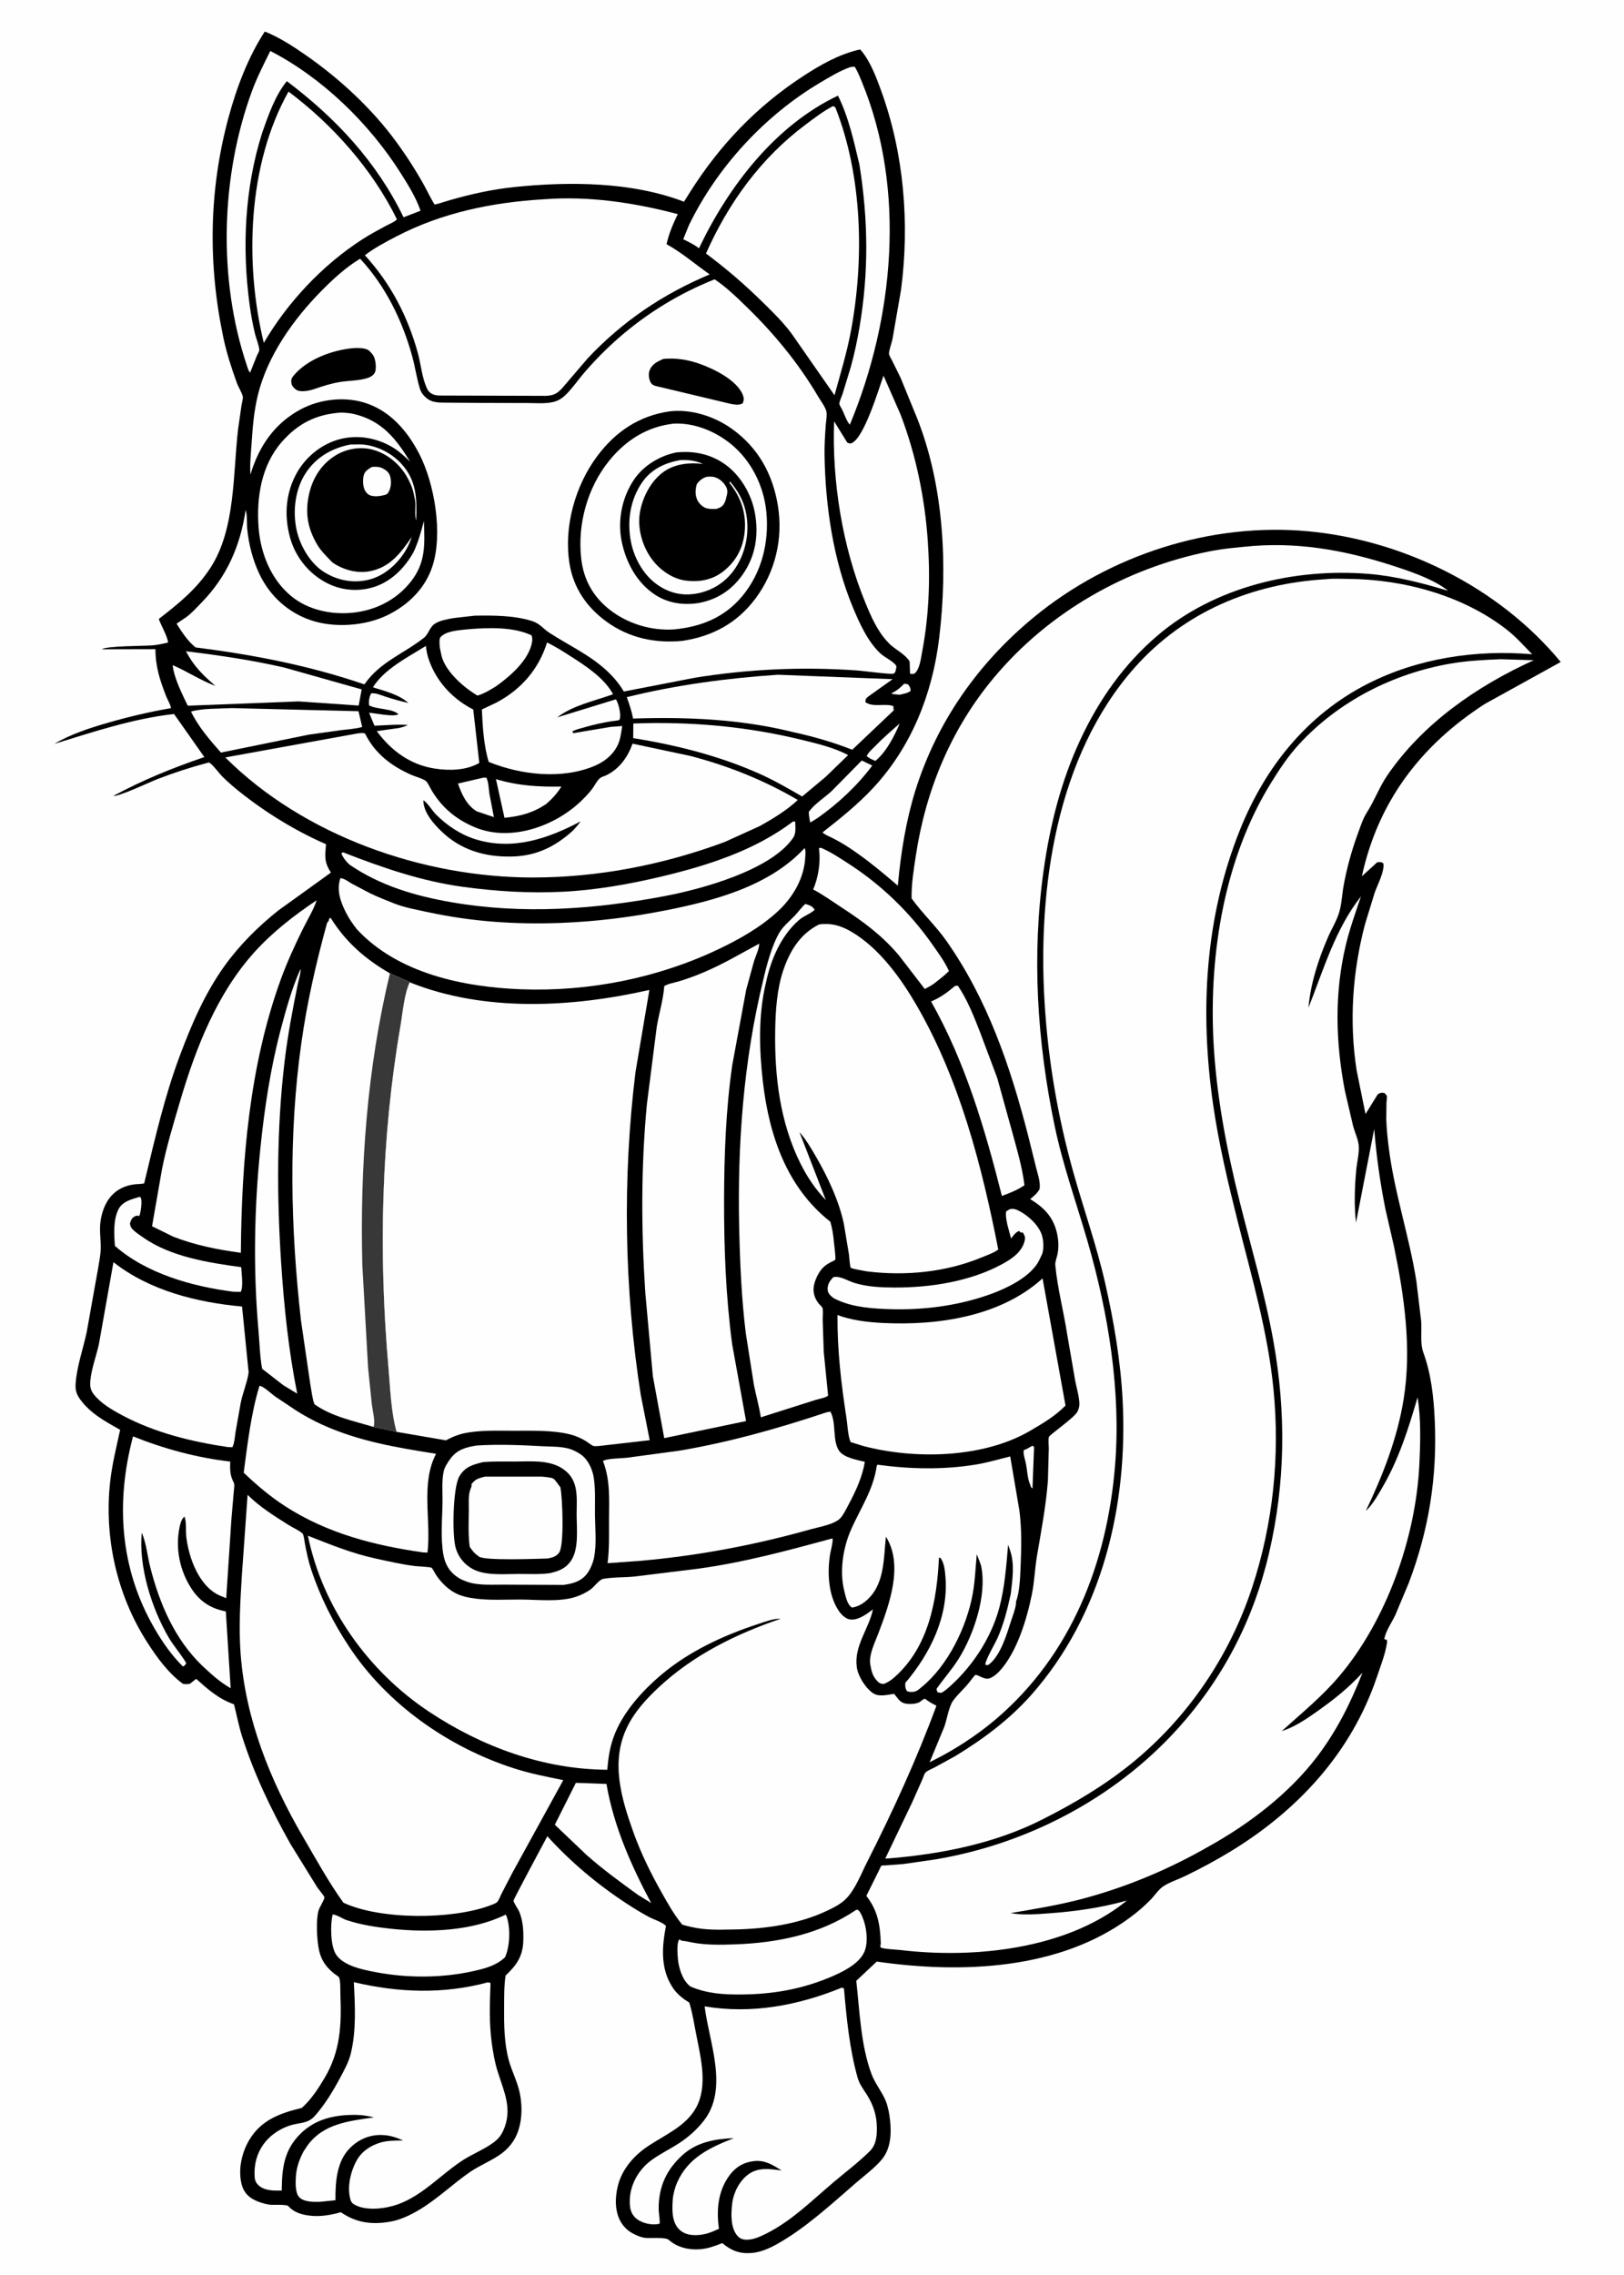 <svg version="1.1" xmlns="http://www.w3.org/2000/svg" style="display: block;" viewBox="0 0 1462 2048" width="1024" height="1434">
<path transform="translate(0,0)" fill="rgb(254,254,254)" d="M -0 -0 L 1462 0 L 1462 2048 L -0 2048 L -0 -0 z"/>
<path transform="translate(0,0)" fill="rgb(0,0,0)" d="M 238.228 28.393 C 251.235 33.528 264.209 41.998 275.63 49.968 C 305.668 70.926 334.505 97.588 356.222 127.178 C 365.867 140.32 374.309 153.446 382.198 167.692 C 383.157 169.423 390.215 183.582 391.295 184.085 C 391.808 184.325 403.808 180.474 405.229 180.07 C 424.444 174.603 443.324 170.401 463.209 168.359 C 512.547 163.292 568.709 163.575 615.724 181.603 L 621.79 171.945 C 648.384 130.125 681.413 95.665 723.027 68.534 C 738.945 58.156 755.607 48.663 774.303 44.506 L 775.753 46.074 C 783.775 55.902 788.858 69.582 793.181 81.424 C 813.887 138.134 819.016 201.317 811.168 261 L 803.401 305.649 C 802.82 308.537 800.02 316.208 800.356 318.701 C 800.567 320.262 802.556 323.428 803.279 324.889 L 810.782 340.1 L 825.558 376.24 C 849.867 437.331 853.34 509.727 845.529 574.394 C 839.491 624.38 820.745 671.98 786.259 709.137 C 772.423 724.046 756.408 736.856 740.446 749.389 C 742.761 751.552 746.508 752.905 749.368 754.377 C 754.497 757.015 759.468 759.832 764.287 763.006 C 780.013 773.365 794.042 785.095 808.313 797.305 L 808.5 795.167 C 811.057 767.485 815.802 738.074 824.124 711.541 C 843.556 649.586 880.643 597.009 930.49 555.877 C 998.758 499.547 1090.29 469.928 1178.51 478.337 C 1264.36 486.521 1350.05 529.067 1405.24 595.937 L 1336.95 633.682 C 1279.54 670.703 1240.75 721.445 1226.16 788.877 L 1240 776.243 C 1242.69 776 1243.13 775.696 1245.5 777.182 C 1246.89 784.226 1240.02 796.858 1237.65 803.826 L 1229.09 831.689 C 1217.69 874.658 1214.63 919.613 1221.45 963.579 L 1229.45 1002.9 L 1240.5 985.093 C 1243.22 983.563 1243.41 983.512 1246.5 983.938 C 1246.91 984.431 1248.5 986.003 1248.62 986.5 C 1248.95 987.915 1248.38 991.076 1248.33 992.619 L 1248.16 1007.27 C 1248.33 1015.24 1249.2 1023.32 1250.14 1031.23 C 1255.04 1072.74 1268.83 1112.43 1275.3 1153.62 L 1279.58 1189.45 C 1280.26 1198.72 1278.4 1209.18 1281.64 1217.98 C 1288.56 1236.79 1290.82 1257.85 1291.77 1277.77 C 1294.2 1329.16 1286.58 1377.3 1268.23 1425.46 L 1256.24 1454 C 1253.21 1460.44 1247.33 1468.72 1246.39 1475.68 L 1248.5 1476.09 C 1248.84 1476.99 1249 1477.72 1248.85 1478.68 C 1247.26 1489.14 1242.93 1500.08 1239.54 1510.09 C 1216.66 1577.75 1168.57 1629.65 1108.34 1666.45 C 1095.01 1674.59 1081.21 1681.98 1067.15 1688.81 C 1060.84 1691.88 1053.15 1694.3 1047.33 1698.12 C 1043.16 1700.86 1039.52 1706.49 1035.91 1710.18 C 1030.36 1715.87 1024.44 1720.95 1018.07 1725.71 C 954.063 1773.57 865.199 1776.84 789.307 1765.85 L 770.867 1783.19 C 773.911 1810.27 774.97 1841.73 784.693 1867.38 C 787.941 1875.94 793.975 1882.9 797.478 1891.49 C 799.633 1897.17 800.661 1902.84 801.31 1908.85 C 802.603 1920.86 801.956 1934.29 793.892 1944 C 787.475 1951.72 778.285 1958.41 770.687 1964.99 C 748.507 1984.19 725.195 2005.82 699.479 2020.19 C 692.279 2024.22 684.687 2027.57 676.369 2028.22 C 665.936 2029.04 658.118 2026.04 650.228 2019.31 C 643.64 2021.9 637.12 2024.34 629.995 2024.86 C 619.953 2025.58 609.57 2023.16 601.999 2016.38 C 598.926 2013.63 584.758 2015.3 579.961 2014.49 C 576.266 2013.87 572.565 2012.24 569.296 2010.45 C 562.735 2006.86 558.107 2000.86 556.005 1993.7 C 553.66 1985.7 554.03 1978.15 555.651 1970.08 C 558.912 1953.84 569.988 1940.87 583.5 1931.9 C 598.685 1921.8 617.626 1913.98 626.738 1897.18 C 637.292 1877.71 630.82 1852.42 626.826 1831.98 C 624.936 1822.3 623.404 1812.24 620.504 1802.82 C 614.843 1799.32 609.623 1795.3 605.859 1789.72 C 594.391 1772.73 595.761 1753.08 599.483 1733.83 C 597.151 1730.76 587.811 1727.67 584.095 1725.68 C 577.069 1721.91 570.245 1717.67 563.574 1713.31 C 537.941 1696.55 513.225 1675.82 492.671 1653.03 C 489.45 1658.9 462.133 1710.07 462.181 1710.98 C 462.286 1712.93 466.551 1718.84 467.497 1721.24 C 470.825 1729.68 471.254 1738.01 471.028 1746.96 C 470.67 1761.17 464.949 1769.08 455.074 1778.42 C 453.634 1787.78 453.808 1797.54 453.74 1807 C 453.627 1822.83 453.773 1839.33 457.968 1854.71 C 460.626 1864.47 465.588 1873.76 467.71 1883.61 C 470.778 1897.85 470.03 1915.44 461.803 1927.8 C 459.218 1931.68 455.722 1935.44 451.992 1938.25 C 443.122 1944.94 432.088 1949.05 422.84 1955.44 C 407.539 1966.01 393.783 1979.44 377.832 1989.01 C 369.871 1993.79 360.86 1998.25 351.689 1999.91 C 334.971 2002.93 320.84 2001.21 306.684 1991.5 C 298.608 1993.79 289.862 1995.41 281.45 1994.82 C 273.306 1994.25 264.869 1992.3 259.359 1985.95 C 257.91 1984.27 245.5 1985.14 242.327 1984.68 C 237.328 1983.96 231.639 1982.07 227.247 1979.58 C 222.391 1976.83 219.046 1972.43 217.565 1967.07 C 213.885 1953.76 217.311 1938.08 224.263 1926.41 C 235.06 1908.3 252.246 1902.28 271.553 1897.59 C 279.91 1890.19 286.539 1880 292.205 1870.41 C 306.346 1846.47 307.39 1822.78 306.305 1795.64 C 306.157 1791.93 306.575 1783.2 305.022 1780.02 C 304.674 1779.31 301.844 1777.61 301 1776.94 C 292.528 1770.22 288.117 1763.2 286.452 1752.31 C 285.091 1743.39 284.343 1728.81 286.548 1720.16 C 287.352 1717.01 292.051 1710.2 291.934 1707.92 C 291.892 1707.1 286.456 1700.51 285.5 1699.08 L 261.319 1659.95 C 243.922 1628.96 228.742 1597.46 217.898 1563.56 C 214.845 1554.02 212.979 1543.98 210.488 1534.27 C 196.549 1529.35 187.313 1521.05 176.44 1511.37 L 170.802 1515.76 C 168.489 1516.25 166.832 1516.19 164.5 1515.84 C 151.298 1506.13 141.24 1492.3 132.454 1478.64 C 104.982 1435.93 93.331 1383.98 99.023 1333.5 C 100.782 1317.9 104.649 1302.52 107.966 1287.19 C 94.757 1279.68 81.448 1272.63 72.196 1260.09 C 68.36 1254.89 67.421 1251.15 67.935 1244.73 C 69.12 1229.94 74.583 1214.22 77.768 1199.65 L 88.142 1141.66 C 89.113 1135.75 90.432 1129.47 90.49 1123.5 C 90.572 1115.11 89.05 1106.92 90.438 1098.51 C 93.36 1080.8 102.896 1068.33 121.319 1066.12 C 122.898 1065.93 128.722 1065.83 129.594 1065.25 C 129.709 1065.18 130.712 1060.68 130.812 1060.27 C 139.675 1023.53 148.191 986.553 161.459 951.066 C 172.142 922.494 184.094 894.423 202.007 869.5 C 215.512 850.71 232.429 833.889 250.522 819.543 L 297.765 785.533 C 291.575 775.863 292.453 771.011 293.338 759.982 C 265.788 747.962 239.186 731.604 215.613 712.834 C 210.219 708.539 204.876 703.898 199.97 699.051 C 197.34 696.453 190.841 687.608 187.97 686.381 C 187.952 686.373 185.783 686.943 185.723 686.959 C 171.148 690.815 156.055 695.813 141.962 701.202 C 135.38 703.718 106.34 717.429 101.826 716.5 C 128.596 702.086 155.042 691.36 183.793 681.542 L 156.512 642.776 C 120.088 646.768 83.511 658.936 48.619 669.691 C 62.914 661.156 80.094 655.521 96.052 650.898 C 115.089 645.382 134.211 640.841 153.747 637.477 C 153.291 634.14 150.645 630.005 149.382 626.764 C 143.741 612.278 139.752 600.094 139.758 584.405 L 91.5 584.518 C 95.498 581.402 129.216 581.595 136.936 580.984 C 141.745 580.603 146.476 579.512 151.157 578.387 C 150.472 572.629 144.832 563.063 142.776 557.207 C 160.741 543.264 177.006 530.219 189.498 510.84 C 211.958 475.995 209.514 426.302 214.162 386.5 L 217.29 364.651 C 217.55 362.958 218.744 358.639 218.455 357.183 C 217.747 353.617 214.401 348.421 213.064 344.724 C 208.252 331.422 203.839 317.828 200.923 303.979 C 186.959 237.663 187.849 171.233 205.586 105.673 C 212.792 79.039 223.113 51.578 238.228 28.393 z"/>
<path transform="translate(0,0)" fill="rgb(254,254,254)" d="M 814.014 615.5 C 815.126 615.505 816.402 615.917 817.5 616.141 C 819.355 618.616 819.682 618.946 819.817 622 C 816.787 624.176 813.359 624.652 809.782 625.42 L 803 624.716 L 802.946 623.962 C 806.957 621.909 809.826 619.741 813.003 616.531 L 814.014 615.5 z"/>
<path transform="translate(0,0)" fill="rgb(254,254,254)" d="M 929.457 1301.5 L 930.99 1302.5 L 929.555 1339.92 C 928.006 1339.05 928.061 1338.11 927.483 1336.5 C 924.962 1331.18 924.79 1323.08 923.557 1317.2 C 922.816 1313.67 921.088 1308.99 921.649 1305.5 C 922.693 1305.11 923.738 1304.76 924.708 1304.2 L 929.457 1301.5 z"/>
<path transform="translate(0,0)" fill="rgb(254,254,254)" d="M 809.973 651.32 C 805.319 662.518 797.67 677.295 788 685.017 L 783.5 682.95 L 780.281 680.761 C 781.521 677.538 784.752 674.855 787.135 672.392 C 794.341 664.944 802.184 658.146 809.973 651.32 z"/>
<path transform="translate(0,0)" fill="rgb(254,254,254)" d="M 334.339 420.5 C 336.941 419.887 341.469 420.191 343.922 421.391 C 347.268 423.027 349.989 425.02 351.08 428.719 C 352.37 433.092 352.046 439.117 349.635 443.069 C 348.169 445.473 347.092 445.349 344.5 446.018 C 342.221 446.474 339.492 446.908 337.173 446.71 C 333.521 446.398 331.584 445.866 329.26 442.837 C 326.489 439.227 326.278 432.528 327.238 428.219 C 328.112 424.296 331.16 422.511 334.339 420.5 z"/>
<path transform="translate(0,0)" fill="rgb(254,254,254)" d="M 434.534 700.161 C 435.484 699.922 436.826 700.123 437.822 700.142 C 439.842 704.589 439.8 709.706 440.481 714.487 L 444.54 735.608 L 429.151 730.428 C 420.09 725.011 415.488 714.995 412.189 705.379 L 434.534 700.161 z"/>
<path transform="translate(0,0)" fill="rgb(254,254,254)" d="M 775.821 684.613 L 785.279 689.187 C 771.591 707.486 754.714 723.175 736.111 736.342 L 729.5 740.45 C 728.58 737.244 728.289 734.308 728.072 731 C 732.837 723.923 742.586 717.877 748.923 711.94 L 775.821 684.613 z"/>
<path transform="translate(0,0)" fill="rgb(254,254,254)" d="M 446.388 701.397 C 466.233 707.365 484.702 708.47 505.333 708.082 C 501.374 714.325 497.334 718.803 491.745 723.693 C 479.812 731.778 468.264 734.828 454.083 736.22 L 446.388 701.397 z"/>
<path transform="translate(0,0)" fill="rgb(254,254,254)" d="M 315.207 400.203 L 324 400.037 C 337.99 400.519 351.801 407.299 361.204 417.5 C 375.008 432.475 375.307 449.341 374.532 468.5 C 372.807 463.333 374.649 455.587 373.454 449.805 L 372.254 444 C 371.052 438.511 368.652 433.36 365.809 428.525 C 359.073 417.066 347.672 407.896 334.681 404.623 C 323.83 401.89 311.686 404.083 302.174 409.847 C 289.649 417.437 281.738 429.645 278.361 443.642 C 274.219 460.806 276.587 475.454 285.529 490.454 C 289.078 496.407 294.296 501.283 299.062 506.275 C 308.381 512.835 320.957 516.358 332.268 514.342 C 350.82 511.036 360.672 497.87 370.602 483.294 C 369.221 487.446 367.612 491.229 365.39 495.013 C 358.119 507.394 346.16 518.322 331.912 521.85 C 317.987 525.299 303.754 522.562 291.664 515.013 C 279.084 507.16 269.824 491.057 266.812 476.818 C 263.215 459.818 265.57 440.199 275.292 425.538 C 284.664 411.406 298.886 403.366 315.207 400.203 z"/>
<path transform="translate(0,0)" fill="rgb(254,254,254)" d="M 125.259 1077.5 L 126.19 1077.61 L 126.928 1079.42 C 127.604 1082.4 126.601 1092.41 125 1094.89 L 123.5 1094.25 C 122.496 1094.52 121.38 1094.75 120.5 1095.35 C 118.311 1096.84 117.351 1099.03 116.814 1101.5 C 117.061 1103.05 117.414 1104.58 118.432 1105.82 C 121.003 1108.95 125.295 1111.6 128.63 1113.95 C 153.51 1131.48 187.508 1136.68 217.008 1140.75 C 217.207 1146.07 219.143 1158.86 216.5 1162.96 L 209.766 1162.83 C 172.78 1158.05 131.766 1146.61 103.26 1121.6 C 102.49 1111.26 101.653 1098.32 106.4 1088.77 C 110.032 1081.47 118.154 1079.7 125.259 1077.5 z"/>
<path transform="translate(0,0)" fill="rgb(254,254,254)" d="M 422.508 566.374 C 440.066 564.971 462.332 564.254 478.5 571.981 C 478.969 573.746 479.285 575.43 479.018 577.263 C 476.634 593.677 459.641 608.322 446.898 617.536 C 441.291 621.029 436.134 624.253 429.748 626.187 C 417.551 619.019 400.831 604.547 397.347 590.222 L 395.854 582.969 C 395.625 581.171 395.189 575.226 396.222 573.922 C 401.332 567.479 414.965 567.288 422.508 566.374 z"/>
<path transform="translate(0,0)" fill="rgb(254,254,254)" d="M 518.364 1604.96 L 545.898 1605.94 C 552.435 1644 568.102 1679.25 586.131 1713.13 L 574.235 1705.79 C 558.327 1694.27 542.564 1682.81 527.852 1669.77 L 499.406 1642.67 L 518.364 1604.96 z"/>
<path transform="translate(0,0)" fill="rgb(254,254,254)" d="M 208.561 637.439 L 322.621 640.249 L 325.943 654.464 C 319.796 656.176 313.067 656.534 306.743 657.324 L 277.758 661.366 L 198.723 677.48 C 188.742 666.179 178.334 654.244 171.768 640.553 C 182.766 637.503 197.108 638.06 208.561 637.439 z"/>
<path transform="translate(0,0)" fill="rgb(254,254,254)" d="M 909.222 1088.5 C 912.083 1087.97 913.98 1088.36 916.613 1089.64 C 925.252 1093.83 934.943 1102.53 938.01 1111.85 C 939.58 1116.63 940.112 1125.56 937.705 1130.03 L 935.176 1135.35 C 926.302 1151.76 900.489 1162.57 883.197 1167.93 C 854.639 1176.77 825.309 1179.77 795.535 1178.33 C 780.059 1177.59 764.292 1175.93 750.384 1168.58 L 749.83 1168.14 C 747.59 1166.33 745.333 1164.27 745.124 1161.27 C 744.771 1156.22 746.848 1153.46 749.973 1149.9 C 755.394 1147.93 763.402 1153.14 769.113 1154.9 C 780.85 1158.5 793.387 1159.04 805.583 1159.07 C 837.717 1159.16 873.178 1153.65 901.731 1138.27 C 910.525 1133.54 920.096 1127.34 922.5 1116.91 C 923.293 1113.47 922.46 1112.43 920.856 1109.5 L 918.828 1109.5 L 917.5 1108.13 C 914.196 1109.37 912.348 1112.28 910.192 1114.94 C 908.643 1107.86 904.684 1097.53 905.848 1090.5 L 909.222 1088.5 z"/>
<path transform="translate(0,0)" fill="rgb(254,254,254)" d="M 859.883 887.5 L 862.358 887.403 C 870.991 899.984 877.011 915.579 882.554 929.747 L 897.809 970.432 L 910.081 1014.69 C 914.694 1031.7 920.195 1049.46 922.324 1066.97 C 915.94 1071.34 909.211 1073.95 902.009 1076.6 C 886.784 1016.36 869.002 955.99 838.25 901.568 C 846.731 897.98 852.9 893.374 859.883 887.5 z"/>
<path transform="translate(0,0)" fill="rgb(254,254,254)" d="M 737.258 763.5 L 739.02 763.177 C 747.847 766.924 756.303 772.6 764.355 777.8 C 793.589 796.678 819.068 821.376 839.083 849.826 C 844.63 857.71 850.331 865.334 854.335 874.152 C 850.401 878.217 845.614 881.669 841.201 885.215 C 838.588 887.24 835.461 888.721 832.566 890.312 L 809.211 859.996 C 794.03 842.029 777.175 829.651 757.608 816.892 C 749.112 811.352 741.026 805.465 732.042 800.702 C 736.734 789.986 738.78 776.411 737.418 764.807 L 737.258 763.5 z"/>
<path transform="translate(0,0)" fill="rgb(254,254,254)" d="M 167.208 586.282 C 197.033 589.935 226.699 594.242 256 601.013 L 325.482 620.63 L 322.772 635.165 L 268.653 631.436 L 168.835 635.298 C 163.682 624.424 156.577 610.687 155.252 598.77 C 168.477 604.476 180.11 612.343 193.794 617.505 C 182.364 607.651 174.347 599.773 167.208 586.282 z"/>
<path transform="translate(0,0)" fill="rgb(254,254,254)" d="M 570.087 651.322 C 621.224 649.387 672.23 653.894 721.941 666.077 C 736.255 669.586 750.384 672.869 763.545 679.723 L 743.39 699.281 L 722.114 717.021 C 709.603 709.819 697.38 702.694 684.179 696.78 C 647.946 680.55 609.097 670.731 569.999 664.5 L 570.087 651.322 z"/>
<path transform="translate(0,0)" fill="rgb(254,254,254)" d="M 270.283 872.5 C 271.146 874.075 268.447 883.371 268.003 885.552 C 263.245 908.892 258.793 932.383 255.997 956.047 C 248.88 1016.28 249.003 1076.58 252.958 1137 C 255.525 1176.23 259.684 1216.02 267.436 1254.6 L 255.116 1247.18 L 235.831 1232.22 C 233.735 1220.96 233.568 1209.21 232.553 1197.81 C 227.709 1143.34 228.688 1087.83 234.267 1033.46 C 237.943 997.636 243.372 961.645 252.574 926.804 C 257.416 908.471 262.6 889.873 270.283 872.5 z"/>
<path transform="translate(0,0)" fill="rgb(254,254,254)" d="M 299.272 1723.5 C 302.753 1723.43 308.112 1727.26 311.676 1728.45 C 324.551 1732.78 338.499 1734.9 351.977 1736.33 C 385.481 1739.89 424.54 1738.6 455.245 1723.56 L 455.914 1725 C 459.604 1735.26 459.071 1752.23 454.535 1762.01 C 453.202 1763.31 451.753 1764.42 450.221 1765.48 C 442.937 1770.53 434.246 1772.61 425.719 1774.51 C 397.588 1780.79 366.513 1780.8 338.223 1775.41 C 326.821 1773.24 309.101 1769.81 302.403 1759.52 C 297.229 1751.56 297.214 1732.7 299.272 1723.5 z"/>
<path transform="translate(0,0)" fill="rgb(254,254,254)" d="M 713.956 739.5 L 715.899 739.688 C 715.911 744.714 716.883 750.028 713.967 754.284 C 694.13 783.239 632.168 800.277 598.5 806.658 C 534.839 818.722 470.173 823.329 406 812.157 C 373.393 806.48 342.142 797.264 314.594 778.443 C 311.183 775.31 309.178 772.669 307.157 768.5 L 308.5 767.222 C 343.626 780.921 379.038 793.236 416.588 798.352 C 446.525 802.431 476.257 804.282 506.469 802.78 C 536.617 801.281 566.85 795.927 596.149 788.916 C 637.476 779.026 679.714 765.489 713.956 739.5 z"/>
<path transform="translate(0,0)" fill="rgb(254,254,254)" d="M 383.31 581.474 C 383.743 585.352 384.391 589.175 385.621 592.885 C 392.36 613.203 407.059 629.08 425.947 638.74 L 431.393 686.8 C 419.802 693.596 404.438 693.896 391.526 691.93 C 369.285 688.545 352.099 675.914 339.056 658.17 L 354.823 655.961 C 359.475 655.479 362.935 654.661 367.168 652.655 C 357.359 651.898 346.857 652.972 336.992 653.304 L 332.151 641.668 C 338.181 642.025 353.867 645.633 358.607 643 C 353.33 637.712 339.041 638.789 332.157 635 C 331.73 631.27 332.209 627.524 334 624.179 C 338.489 623.702 342.679 625.781 346.864 627.138 C 353.727 629.363 360.527 631.286 367.576 632.853 C 358.993 625.21 346.397 622.093 335.615 618.749 C 345.591 602.441 367.33 591.435 383.31 581.474 z"/>
<path transform="translate(0,0)" fill="rgb(254,254,254)" d="M 770.49 1719.5 L 772.024 1719.14 C 774.301 1720.57 775.302 1723.27 776.375 1725.71 C 780.117 1734.22 781.888 1748.04 778.284 1756.79 C 773.506 1768.4 756.903 1776.04 745.837 1780.57 C 720.548 1790.93 695.568 1795.16 668.335 1795.48 C 651.951 1795.67 637.097 1794.85 621.79 1788.45 L 621.076 1787.93 C 614.437 1782.8 611.106 1771.96 610.29 1763.89 C 609.872 1759.75 609.005 1748.89 611.5 1745.94 C 612.509 1746.47 613.552 1747.17 614.714 1747.24 C 617.365 1747.4 620.105 1748.1 622.723 1748.62 C 635.367 1751.12 649.171 1750.83 661.99 1750.36 C 700.44 1748.94 738.206 1741.24 770.49 1719.5 z"/>
<path transform="translate(0,0)" fill="rgb(254,254,254)" d="M 243.179 45.877 C 290.212 70.112 332.381 111.268 360.547 155.75 C 367.373 166.53 374.296 177.599 378.487 189.713 L 363.177 195.603 C 339.015 145.621 301.993 106.153 258.089 73.069 C 247.705 85.549 241.269 104.141 235.922 119.371 C 220.139 169.205 217.61 222.546 224.523 274.139 C 225.7 282.923 227.33 292.017 229.439 300.629 C 230.49 304.919 233.147 311.037 233.301 315.277 C 233.329 316.039 231.623 319.035 231.263 319.856 L 224.985 335.436 C 223.414 333.945 222.621 330.613 221.926 328.543 C 195.97 251.126 198.564 158.603 226.621 82.148 C 231.174 69.742 237.35 57.734 243.179 45.877 z"/>
<path transform="translate(0,0)" fill="rgb(254,254,254)" d="M 306.951 371.409 C 310.972 371.579 314.955 371.836 318.878 372.789 C 343.614 378.803 356.365 394.804 369.045 415.525 C 364.389 411.133 359.627 406.552 354.152 403.18 C 339.743 394.304 322.415 391.07 305.92 395.313 C 290.072 399.389 275.85 410.611 267.655 424.707 C 257.107 442.853 255.449 463.521 260.863 483.557 C 265.475 500.623 276.775 515.183 292.187 523.832 C 305.517 531.312 321.14 533.066 335.778 528.668 C 351.902 523.824 364.35 511.236 372.279 496.835 C 376.444 487.887 379.049 478.526 381.489 469 C 382.28 489.938 383.348 506.614 369.476 523.953 C 356.491 540.184 337.853 549.507 317.288 551.586 C 297.879 553.548 276.816 549.047 261.636 536.327 C 243.623 521.234 234.36 497.889 232.634 474.795 C 230.617 447.804 235.143 418.827 253.56 397.824 C 268.363 380.942 284.789 372.874 306.951 371.409 z"/>
<path transform="translate(0,0)" fill="rgb(254,254,254)" d="M 700.306 607.427 L 803.595 611.417 L 782.097 626.74 C 779.681 628.681 779.314 628.827 779.003 632 C 785.629 637.154 796.969 632.842 804.364 635.696 C 804.285 636.694 804.307 637.482 804.442 638.488 L 804.595 639.5 L 767.23 674.955 C 749.39 667.868 731.466 662.865 712.73 658.771 C 666.056 647.29 617.714 645.285 569.886 646.863 C 568.654 640.221 566.51 633.931 564.199 627.6 C 608.747 616.591 654.558 610.504 700.306 607.427 z"/>
<path transform="translate(0,0)" fill="rgb(254,254,254)" d="M 492.389 578.412 C 500.097 582.03 507.334 586.783 514.505 591.357 C 528.014 599.973 544.055 610.616 551.859 624.964 C 534.893 631.161 516.219 634.664 501.555 645.801 L 554.396 629.543 L 554.849 630.245 C 556.945 634.07 559.227 643.127 557.864 647.314 C 557.776 647.584 557.725 647.911 557.5 648.083 C 556.732 648.669 550.806 649.2 549.608 649.401 C 542.077 650.667 534.674 652.279 527.333 654.393 C 523.422 655.519 518.623 656.523 515.101 658.5 L 516 660.016 L 549.753 654.356 L 560.096 653.592 C 559.306 658.298 558.751 663.608 557.141 668.09 C 553.553 678.075 544.921 685.361 535.383 689.399 C 505.854 701.901 468.913 697.659 439.905 685.917 C 435.42 671.609 434.37 653.686 433.702 638.693 L 447.178 632.302 C 469.279 620.414 484.941 602.359 492.389 578.412 z"/>
<path transform="translate(0,0)" fill="rgb(254,254,254)" d="M 765.303 60.5 C 766.924 60.049 767.841 60.067 769.5 60.075 C 772.157 64.444 774.082 69.276 776.025 73.998 C 815.943 171.044 804.778 287.036 765.065 382.333 C 761.936 378.674 760.439 373.449 758.331 369.109 C 757.695 367.8 755.856 364.988 755.677 363.662 C 755.428 361.818 757.72 357.046 758.396 355.037 L 765.886 330.584 C 769.186 318.636 771.731 306.641 773.802 294.424 C 782.199 244.882 781.601 198.052 773.765 148.5 C 768.83 127.645 763.991 105.359 754.383 86.101 C 697.583 113.074 655.675 168.013 629.216 223.533 C 624.938 220.128 619.898 217.827 615.042 215.367 L 620.133 202.818 C 645.544 150.345 688.697 103.692 738.86 74.094 C 747.37 69.073 755.941 63.769 765.303 60.5 z"/>
<path transform="translate(0,0)" fill="rgb(254,254,254)" d="M 795.419 338.196 L 810.738 373.14 C 824.544 409.167 832.555 448.18 835.243 486.628 C 837.58 520.074 836.512 553.282 830.275 586.279 C 829.214 591.893 828.222 601.513 823.978 605.741 C 822.545 607.169 821.216 606.611 819.309 606.546 L 818.935 595.5 C 815.547 589.544 806.752 585.066 801.522 580.335 L 798.826 577.58 C 789.777 567.81 784.231 555.099 779.208 542.935 C 758.461 492.694 748.906 433.44 750.906 379.265 L 762.802 398.5 C 764.509 399.049 765.024 399.649 766.763 398.895 C 778.058 393.996 790.944 350.485 795.419 338.196 z"/>
<path transform="translate(0,0)" fill="rgb(254,254,254)" d="M 119.578 1293.09 C 147.678 1304.32 176.942 1312.27 207.07 1315.74 C 206.891 1322.85 206.783 1328.08 210.2 1334.5 C 211.258 1336.49 210.52 1339.87 210.358 1342.16 L 208.161 1367.66 L 203.487 1438.74 L 197.425 1436.24 C 178.929 1427.85 169.783 1402.44 167.543 1383.67 C 166.877 1378.09 167.847 1370.44 165.96 1365.31 C 163.458 1366.91 162.224 1371.31 161.598 1374.21 C 157.369 1393.81 161.662 1414.6 172.887 1431.17 C 180.341 1442.17 190.249 1448.21 203.134 1450.65 L 207.489 1519.79 C 197.611 1514.15 190.003 1507.12 181.77 1499.41 C 157.095 1475.67 143.445 1443.7 135.121 1410.98 C 132.43 1400.4 131.698 1390 127.474 1379.77 C 124.446 1410.21 136.36 1448.03 151.715 1474.16 C 156.445 1482.21 162.814 1489.14 167.5 1497.2 C 166.43 1498.91 166.305 1499.39 164.5 1500.23 C 154.201 1490.02 146.196 1478.49 138.936 1466 C 107.645 1412.16 103.827 1352.37 119.578 1293.09 z"/>
<path transform="translate(0,0)" fill="rgb(254,254,254)" d="M 233.469 1247.5 C 237.528 1248.24 244.052 1254.66 247.5 1257.14 L 266.342 1269.71 C 273.714 1274.39 281.361 1278.6 289.3 1282.24 C 322.629 1297.51 356.627 1303.04 392.461 1308.76 C 378.361 1335.8 388.243 1368.44 384.735 1397.67 L 380.732 1397.51 C 336.807 1391.26 294.612 1380.42 256.912 1356.16 C 243.214 1347.35 231.027 1336.98 219.236 1325.78 C 222.651 1299.98 225.815 1272.43 233.469 1247.5 z"/>
<path transform="translate(0,0)" fill="rgb(254,254,254)" d="M 259.596 82.464 C 299.4 112.237 335.239 152.602 357.239 197.49 C 354.878 199.973 350.074 201.8 347.014 203.451 C 340.093 207.187 333.119 210.927 326.5 215.181 C 307.765 227.223 290.994 241.438 275.712 257.596 C 260.96 273.299 248.254 290.093 237.327 308.66 C 219.904 237.037 222.794 147.825 259.596 82.464 z"/>
<path transform="translate(0,0)" fill="rgb(254,254,254)" d="M 429.104 1301.29 C 448.375 1300.06 468.341 1300.84 487.621 1301.91 C 495.229 1302.34 503.924 1302.04 511.314 1303.92 C 515.477 1304.98 519.43 1307 522.946 1309.45 C 529.184 1313.78 533.216 1322.5 534.416 1329.88 C 536.176 1340.68 535.402 1352.97 535.557 1363.96 C 535.729 1376.08 537.085 1389.95 534.809 1401.87 C 533.905 1406.61 531.389 1412.77 528.475 1416.61 C 523.136 1423.64 515.486 1425.67 507.157 1426.77 L 453.605 1426.54 C 443.646 1426.44 431.217 1427.39 421.691 1424.35 C 418.131 1423.21 414.964 1421.94 411.828 1419.86 C 404.467 1414.99 400.575 1408.11 399.047 1399.53 C 396.364 1384.47 398.07 1367.42 398.268 1352.08 C 398.38 1343.39 397.494 1332.86 399.344 1324.44 C 400.135 1320.83 402.975 1316.47 405.127 1313.5 C 411.322 1304.96 419.211 1302.85 429.104 1301.29 z"/>
<path transform="translate(0,0)" fill="rgb(0,0,0)" d="M 434.895 1316.18 C 444.196 1315.47 453.879 1315.72 463.221 1315.71 C 477.022 1315.7 493.229 1314.03 505.403 1321.5 C 512.15 1325.64 516.206 1331.17 517.986 1338.83 C 519.753 1346.44 519.054 1355.22 519.047 1363.02 C 519.036 1375.29 521.216 1393.6 514.454 1404.27 C 509.603 1411.92 503.179 1414.34 494.745 1416.25 C 485.51 1417.45 475.801 1416.91 466.496 1416.91 C 453.909 1416.93 437.205 1418.63 425.713 1412.61 C 418.03 1408.59 412.565 1401.79 410.137 1393.49 C 406.805 1382.1 407.534 1339.19 413.418 1329.1 C 418.602 1320.22 425.462 1318.61 434.895 1316.18 z"/>
<path transform="translate(0,0)" fill="rgb(254,254,254)" d="M 436.588 1329.29 L 487.615 1329.3 C 490.104 1329.54 496.162 1329.94 498.128 1331.14 C 499.871 1332.21 502.918 1337.07 504.421 1338.89 C 506.33 1348.1 508.019 1391.4 503.234 1397.78 C 500.517 1401.4 496.972 1402.23 492.813 1403.01 C 483.274 1403.22 435.97 1405.21 430.867 1401.18 L 430.2 1400.62 C 426.79 1398.1 425.06 1395.96 422.755 1392.46 C 421.301 1381.49 421.866 1370.1 421.958 1359.05 C 422.008 1353.15 421.298 1345.98 423.478 1340.45 C 424.022 1339.07 424.434 1338.42 424.427 1336.88 L 424.328 1336 L 426.184 1334 C 429.064 1330.91 432.645 1330.32 436.588 1329.29 z"/>
<path transform="translate(0,0)" fill="rgb(254,254,254)" d="M 101.941 1136.24 C 134.476 1161.85 177.167 1172.5 217.742 1176.17 L 223.321 1231.97 C 223.531 1233.54 223.805 1234.92 223.544 1236.5 C 222.144 1244.99 218.413 1253.96 216.6 1262.63 L 211.922 1288.98 C 211.228 1293.29 211 1299.01 209 1302.86 L 204.769 1302.67 C 171.804 1297.74 139.323 1289.79 109.749 1274.05 C 100.884 1269.33 90.281 1263.16 84.139 1255.11 C 81.234 1251.31 80.748 1248.04 81.103 1243.38 C 81.916 1232.69 86.521 1220.62 88.856 1210 L 101.941 1136.24 z"/>
<path transform="translate(0,0)" fill="rgb(254,254,254)" d="M 284.95 810.427 C 282.079 819.157 276.596 828 272.509 836.279 C 265.247 850.989 258.293 866.131 252.68 881.558 C 224.327 959.492 217.301 1045.47 216.671 1127.79 C 195.672 1124.99 175.568 1120.96 155.748 1113.28 L 136.7 1103.9 L 145.677 1052.38 C 149.844 1031.62 156.073 1011.29 162.055 991 C 176.16 943.162 195.26 894.346 229.145 856.866 C 245.257 839.045 265.062 823.735 284.95 810.427 z"/>
<path transform="translate(0,0)" fill="rgb(254,254,254)" d="M 687.108 882.165 C 689.97 869.431 695.041 850.412 701.898 839.158 C 705.269 833.625 710.978 828.986 715.473 824.305 C 718.77 820.873 721.436 816.916 725 813.751 C 728.63 814.845 731.453 815.673 733.403 819.035 C 729.319 822.825 723.636 824.452 719.286 828.243 C 702.929 842.5 693.836 864.079 689.468 884.921 C 682.544 913.565 683.418 945.414 686.851 974.502 C 692.509 1022.45 708.365 1069.03 747.515 1099.84 C 749.168 1105.66 750.121 1111.13 750.616 1117.15 C 750.814 1119.56 752.69 1132.76 751.906 1134.13 C 751.688 1134.52 748.038 1136.15 747.45 1136.47 C 744.381 1138.16 741.88 1139.83 739.618 1142.58 C 735.985 1146.99 732.342 1154.99 732.376 1160.73 C 732.405 1165.81 734.213 1170.06 737.422 1173.93 C 737.986 1174.61 740.189 1176.62 740.408 1177.33 C 741.194 1179.89 740.57 1185.49 740.632 1188.34 L 741.576 1216.96 L 745.499 1256.3 C 743.626 1258.32 736.857 1259.35 733.907 1260.34 L 684.916 1275.9 C 683.441 1266.28 680.675 1256.58 678.751 1247.01 L 671.415 1200.5 C 667.551 1169.18 666.174 1137.49 665.445 1105.96 C 663.715 1031.17 669.249 954.938 687.108 882.165 z"/>
<path transform="translate(0,0)" fill="rgb(254,254,254)" d="M 749.913 95.5 L 751.952 96.5 C 776.464 158.312 778.166 233.702 765.958 298.5 C 762.311 317.852 756.473 336.848 751.265 355.817 L 712.842 300.66 C 705.42 290.486 696.175 281.469 687.217 272.651 C 670.78 256.471 654.04 241.982 635.528 228.209 C 655.813 182.547 685.036 142.138 725.425 112.037 C 733.235 106.216 741.252 99.996 749.913 95.5 z"/>
<path transform="translate(0,0)" fill="rgb(254,254,254)" d="M 743.822 1271.5 L 747.5 1270.72 C 753.079 1280.49 749.24 1296.46 755.172 1305.72 C 759.326 1312.21 771.63 1314.27 778.587 1315.95 C 776.465 1329.19 770.404 1342.46 764.083 1354.18 C 761.919 1358.2 759.609 1363.32 756.53 1366.69 C 751.414 1372.28 737.145 1374.66 729.892 1376.7 C 679.509 1390.86 627.949 1400.64 575.772 1405.14 L 546.909 1407.23 C 548.555 1394.66 548.179 1381.8 548.185 1369.14 C 548.195 1350.5 549.661 1332.93 542.766 1315.24 C 545.922 1312.9 559.565 1312.84 563.988 1312.35 L 611.572 1305.93 C 656.648 1298.31 700.518 1285.92 743.822 1271.5 z"/>
<path transform="translate(0,0)" fill="rgb(254,254,254)" d="M 724.324 763.5 C 725.495 765.525 725.053 768.54 724.971 770.862 C 724.291 789.969 714.111 807.554 700.341 820.308 C 684.838 834.668 665.834 845.414 646.857 854.451 C 592.123 880.512 529.963 892.836 469.383 890.583 C 417.192 888.641 357.996 876.34 321.13 836.526 C 317.51 831.907 314.175 827.098 311.5 821.86 C 306.448 811.967 302.644 801.617 306.298 790.5 C 310.011 790.862 313.387 793.611 316.581 795.481 L 332.949 804.111 C 340.01 807.53 347.455 810.444 354.754 813.329 C 364.213 817.066 375.198 819.003 385.155 821.152 C 424.622 829.668 463.772 832.353 504.107 830.853 C 536.227 829.659 567.156 825.821 598.676 819.636 C 643.066 810.925 692.693 797.685 724.324 763.5 z"/>
<path transform="translate(0,0)" fill="rgb(254,254,254)" d="M 909.995 1434.89 C 911.492 1421.71 913.778 1407.79 909.13 1395 L 907.607 1390.58 C 905.904 1410.02 904.64 1428.93 899.524 1447.86 C 892.006 1475.67 873.937 1502.49 851.984 1520.92 C 850.548 1522.13 849.158 1523.07 847.5 1523.94 L 844.061 1523.5 L 843.064 1520.5 C 849.599 1511.12 857.21 1502.76 863.29 1492.94 C 876.767 1471.18 888.431 1436.51 883.5 1410.72 C 883.122 1408.74 882.447 1406.99 881.702 1405.13 L 879.386 1399.16 C 878.247 1411.17 877.845 1423.45 875.639 1435.32 C 870.167 1464.76 853.607 1499.07 830.141 1518.41 C 826.216 1521.65 824.828 1523.41 819.5 1523.11 C 818.485 1523.06 817.527 1522.73 816.566 1522.44 C 814.892 1519.74 814.886 1518.13 815.023 1515 C 837.359 1488.79 854.006 1455.28 851.186 1419.92 C 850.708 1413.93 850.281 1407.56 846.725 1402.5 L 845.358 1402.17 C 843.419 1440.97 836.187 1482.24 805.621 1509.58 C 802.523 1512.35 799.441 1514.55 795.5 1515.95 C 791.655 1515.66 790.835 1514.64 788.385 1511.7 C 785.539 1508.28 784.436 1503.77 783.678 1499.5 L 783.463 1498.33 C 782.127 1489.6 787.479 1479.03 790.559 1470.92 C 800.411 1444.97 813.787 1409.18 797.571 1383.32 C 795.32 1403.83 796.646 1427.5 778.801 1441.84 C 775.532 1444.47 771.174 1446.66 767 1447.17 C 762.63 1444.55 761.211 1436.77 760.032 1432.06 C 755.701 1414.76 758.844 1393.93 765.848 1377.75 C 774.499 1357.75 786.189 1341.73 789.353 1319.39 L 790.037 1318.58 C 819.43 1322.58 849.356 1323.23 878.714 1318.41 C 889.075 1316.71 899.305 1313.61 909.497 1311.12 L 917.788 1360 C 919.998 1377.06 919.539 1394.22 918.808 1411.37 C 918.403 1420.85 917.989 1433.15 914.672 1442.06 C 914.75 1442.67 914.798 1442.82 914.72 1443.53 C 914.16 1448.55 911.842 1454.38 910.257 1459.25 C 906.292 1471.44 901.019 1489.52 890.957 1497.92 C 889.355 1499.25 889.214 1499 887.143 1498.8 C 886.399 1495.61 895.908 1479.42 897.788 1475.25 C 903.613 1462.33 906.999 1448.69 909.995 1434.89 z"/>
<path transform="translate(0,0)" fill="rgb(254,254,254)" d="M 938.629 1150.84 L 959.281 1265.29 C 950.134 1274.74 938.567 1281.54 927.307 1288.11 C 885.136 1312.74 823.279 1313.97 777.08 1301.71 L 765.734 1298.19 C 763.24 1292.01 763.095 1283.5 762.076 1276.84 C 757.265 1245.42 753.728 1215.69 753.952 1183.81 C 766.411 1188.57 781.464 1190.32 794.759 1190.98 C 844.382 1193.42 900.771 1185.22 938.629 1150.84 z"/>
<path transform="translate(0,0)" fill="rgb(254,254,254)" d="M 439.287 1784.5 L 441.5 1785.17 C 440.834 1803.33 440.145 1821.53 442.663 1839.57 C 443.817 1847.83 445.262 1856.15 447.718 1864.13 C 453.465 1882.81 461.909 1898.72 452.79 1918.43 C 451.14 1921.99 448.96 1924.92 445.917 1927.41 C 437.319 1934.45 425.473 1938.81 416.032 1945.01 C 396.624 1957.76 380.428 1976.29 358.212 1984.36 C 347.588 1988.21 330.572 1990.53 320.019 1985.2 C 317.441 1983.89 316.142 1982.89 315.325 1980 C 312.118 1968.65 315.566 1954.48 321.208 1944.5 C 325.74 1936.48 333.861 1931.3 342.5 1928.76 C 349.086 1926.82 356.044 1927.07 362.858 1926.93 C 356.351 1924.03 350.447 1922.12 343.246 1921.97 C 332.405 1921.74 322.568 1926.07 314.925 1933.72 C 302.81 1945.84 301.73 1964.68 301.863 1980.72 L 287.635 1982.15 C 282.195 1982.31 273.207 1982.31 269.18 1977.9 C 265.718 1974.11 265.94 1965.77 266.118 1961 C 266.45 1952.15 268.993 1944.75 273.023 1936.94 L 276.69 1931.4 C 291.101 1911.6 314.286 1909.39 336.5 1906.1 C 331.193 1904.82 326.169 1903.97 320.71 1903.89 C 301.984 1903.61 284.199 1907.19 270.42 1920.78 C 255.367 1935.62 253.692 1952.12 253.482 1972 C 246.729 1972.11 238.323 1972.29 232.938 1967.54 C 230.157 1965.09 229.293 1962.9 229.073 1959.27 C 227.758 1937.61 240.185 1920.47 260.519 1913.52 C 268.839 1910.67 276.721 1912.21 283.183 1904.91 C 292.631 1894.23 299.75 1882.36 306.423 1869.83 C 310.026 1863.06 313.764 1856.35 315.624 1848.85 C 320.726 1828.28 319.509 1805.4 318.413 1784.39 C 358.584 1793.92 399.204 1795.39 439.287 1784.5 z"/>
<path transform="translate(0,0)" fill="rgb(254,254,254)" d="M 757.384 1789.5 C 758.411 1789.37 758.834 1789.63 759.776 1790 C 762.086 1816.55 764.807 1844.8 772.109 1870.5 C 773.779 1876.38 777.47 1881.04 780.666 1886.13 C 786.298 1895.1 789.29 1904.53 789.412 1915.17 C 789.501 1922.93 788.834 1930.78 783.006 1936.57 C 772.986 1946.53 761.279 1955.29 750.479 1964.43 C 731.17 1980.75 712.659 1999.32 689.835 2010.73 C 684.488 2013.4 678.156 2016.37 672.049 2016.25 C 668.476 2016.18 666.066 2015.34 663.654 2012.5 C 657.528 2005.27 658.08 1992.73 659.093 1983.9 C 660.212 1974.15 665.356 1963.79 673.228 1957.75 C 682.309 1950.78 693.075 1952.47 703.651 1953.98 C 695.727 1948.9 688.479 1944.33 678.652 1945.49 C 669.635 1946.56 662.591 1950.54 657.095 1957.77 C 646.373 1971.88 644.741 1989.39 647.212 2006.35 C 640.274 2009.71 634.157 2012.05 626.344 2012.13 C 620.566 2012.2 615.028 2010.88 610.904 2006.47 C 604.234 1999.33 605.1 1987.71 605.69 1978.74 C 606.464 1973.91 607.494 1969.45 609.466 1964.95 C 619.389 1942.26 639.031 1933.38 660.564 1924.82 C 644.177 1925.4 627.556 1928.32 614.838 1939.65 C 600.191 1952.71 592.95 1968.13 592.916 1987.93 C 592.908 1992.63 594.086 1997.12 593.812 2001.81 L 592.386 2002.15 C 586.382 2003.22 578.552 2001.45 573.603 1997.86 C 569.834 1995.13 567.675 1991.08 567.146 1986.5 C 565.294 1970.45 573.124 1954.61 585.884 1945.03 C 594.08 1938.88 603.675 1934.48 612.206 1928.77 C 620.182 1923.44 627.316 1917.03 633.283 1909.51 C 656.381 1880.39 638.286 1838.65 634.298 1806.17 C 676.42 1813.3 718.38 1805.4 757.384 1789.5 z"/>
<path transform="translate(0,0)" fill="rgb(254,254,254)" d="M 683.49 849.5 C 683.44 854.179 680.266 860.633 678.817 865.183 L 671.732 891 L 659.195 958.774 C 653.418 998.856 651.897 1039.95 651.819 1080.41 C 651.736 1123.72 653.378 1167.1 659.094 1210.07 L 671.617 1279.28 L 597.942 1294.64 L 587.69 1238.84 L 580.908 1164.07 C 577.173 1107.6 576.939 1050.39 582.323 994 L 591.201 924.387 C 593.164 912.612 596.953 900.356 597.89 888.536 L 597.943 887.719 C 601.46 885.476 607.89 884.443 612 883.178 C 619.41 880.897 626.563 878.239 633.701 875.21 C 651.298 867.744 666.709 858.482 683.49 849.5 z"/>
<path transform="translate(0,0)" fill="rgb(254,254,254)" d="M 320.963 660.385 C 323.423 660.098 326.126 659.491 328.5 660.328 C 337.392 678.364 352.186 689.628 370.217 697.564 C 373.778 699.131 380.315 700.812 383.244 703.018 C 384.92 704.28 387.56 710.049 388.787 712.052 C 398.309 727.588 410.726 737.794 427.635 744.825 C 459.548 758.093 499.686 743.901 523.5 720.703 C 526.927 717.364 530.484 713.695 533.304 709.827 C 535.402 706.951 537.618 702.327 540.413 700.279 C 541.96 699.145 543.809 698.828 545.5 698.028 C 557.433 692.386 565.135 681.541 569.376 669.467 L 621.466 680.524 C 655.792 689.522 687.583 702.224 718.197 720.141 C 708.809 729.133 695.037 737.579 683.65 743.796 L 652.298 758.008 C 597.077 778.492 538.525 789.948 479.565 789.947 C 380.5 789.946 273.366 752.374 202.673 681.864 L 320.963 660.385 z"/>
<path transform="translate(0,0)" fill="rgb(0,0,0)" d="M 381.01 720.5 C 383.925 721.662 389.441 730.223 392.141 732.955 C 402.172 743.108 414.604 751.447 428.318 755.645 C 461.522 765.812 493.257 755.016 522.538 739.456 C 520.727 742.386 518.076 745.011 515.821 747.618 C 499.732 762.273 482.627 770.598 460.666 771.084 C 436.501 771.618 414.602 765.266 396.944 748.077 C 389.675 741 381.136 731.16 381.01 720.5 z"/>
<path transform="translate(0,0)" fill="rgb(254,254,254)" d="M 336.206 1284.59 C 318.174 1279.14 298.605 1275.28 282.936 1264.14 C 280.861 1258.69 280.341 1251.98 279.228 1246.23 L 270.815 1188.79 C 261.424 1105.32 259.463 1022.12 271.174 938.708 C 276.305 902.167 284.606 866.049 294.409 830.5 C 296.014 829.381 295.732 828.827 296.198 827 L 297.5 826.239 C 311.113 848.101 328.632 863.377 350.915 876.235 L 368.751 884.074 L 368.735 884.312 C 363.652 895.384 362.442 911.769 360.336 923.97 C 342.972 1024.59 340.619 1129.05 349.549 1230.66 C 351.205 1249.5 351.791 1270.75 356.917 1288.99 L 336.206 1284.59 z"/>
<path transform="translate(0,0)" fill="rgb(56,56,56)" d="M 350.915 876.235 L 368.751 884.074 L 368.735 884.312 C 363.652 895.384 362.442 911.769 360.336 923.97 C 342.972 1024.59 340.619 1129.05 349.549 1230.66 C 351.205 1249.5 351.791 1270.75 356.917 1288.99 L 336.206 1284.59 C 337.982 1280.03 335.265 1269.55 334.627 1264.36 L 331.251 1231.36 L 326.068 1138.94 C 323.863 1051.19 330.327 961.714 350.915 876.235 z"/>
<path transform="translate(0,0)" fill="rgb(254,254,254)" d="M 489.12 179.423 C 530.01 176.262 570.704 182.38 610.109 192.762 C 605.868 201.669 602.141 210.156 600.021 219.861 C 613.72 227.31 626.059 238.13 638.893 247.031 C 596.66 264.769 560.452 289.163 528.984 322.611 L 505.976 349.505 C 501.346 354.544 498.064 356.065 491.194 356.355 L 394.802 356.068 C 390.744 355.85 386.659 354.344 384.693 350.499 C 379.869 341.063 378.918 328.234 376.088 317.923 C 366.976 284.725 351.586 255.196 328.362 229.782 C 337.023 223.122 347.203 217.795 356.877 212.761 C 397.982 191.374 443.107 182.196 489.12 179.423 z"/>
<path transform="translate(0,0)" fill="rgb(254,254,254)" d="M 737.387 832.202 C 750.373 830.358 760.702 834.705 771.37 841.849 C 794.102 857.07 811.934 882.12 825.425 905.445 C 864.003 972.143 884.01 1049.75 898.728 1124.8 L 898.13 1125.29 C 894.123 1128.15 888.04 1130.19 883.455 1132.08 C 851.414 1145.3 815.222 1148.77 780.968 1144.6 C 778.445 1144.03 767.303 1142.48 765.923 1141.21 C 765.133 1140.48 764.509 1131.14 764.287 1129.28 L 759.703 1101.84 C 755.451 1081.3 745.196 1059.57 734.713 1041.48 C 730.19 1033.68 725.705 1025.92 719.708 1019.13 L 743.467 1080.37 C 734.178 1070.7 726.85 1059.84 720.839 1047.88 C 702.074 1010.55 697.16 968.47 697.864 927.188 C 698.162 909.751 699.437 890.586 704.967 874 C 710.919 856.152 720.247 840.747 737.387 832.202 z"/>
<path transform="translate(0,0)" fill="rgb(254,254,254)" d="M 222.737 1345.68 C 233.034 1356.14 247.443 1365.18 259.931 1373.02 C 263.558 1375.3 269.01 1377.64 272.122 1380.43 C 273.364 1381.54 273.983 1387.66 274.33 1389.49 C 275.81 1397.3 277.391 1405.04 279.885 1412.6 C 288.14 1437.62 299.571 1460.31 314.044 1482.24 C 348.348 1534.22 403.245 1572.63 462.105 1591.75 C 476.918 1596.57 491.793 1599.41 507.006 1602.54 L 461.245 1685.83 L 451.767 1704.07 C 450.626 1706.27 449.148 1710.38 447.592 1712.14 C 446.36 1713.53 442.204 1714.93 440.374 1715.6 C 406.374 1728.07 342.364 1728.44 309.014 1712.86 C 295.742 1694.41 284.115 1673.26 272.656 1653.62 C 243.136 1603.04 220.861 1547.7 216.46 1488.81 C 214.711 1465.4 216.123 1441.82 217.563 1418.44 L 222.737 1345.68 z"/>
<path transform="translate(0,0)" fill="rgb(254,254,254)" d="M 1129.21 491.413 C 1174.64 488.176 1216.49 496.699 1259.3 510.983 C 1273.52 515.728 1292.06 522.351 1303.83 531.847 C 1280.29 524.811 1256.65 518.598 1232.07 516.613 C 1165.63 511.247 1093.82 528.17 1042.33 571.973 C 1011.82 597.929 989.231 630.162 972.445 666.323 C 955.29 703.277 945.345 742.759 939.65 783 C 928.774 859.84 933.696 937.872 949.538 1013.68 C 956.952 1049.16 969.2 1083.13 979.256 1117.89 C 997.897 1182.32 1009.36 1252.22 1003.9 1319.39 C 996.796 1406.86 964.492 1489.88 896.409 1547.81 C 878.561 1562.93 857.97 1576.14 836.945 1586.39 L 850.04 1554.76 C 852.539 1548.12 854.106 1536.33 858.213 1530.77 C 862.208 1525.35 867.856 1520.36 872.196 1515.04 C 872.868 1514.22 877.512 1507.96 878.082 1507.83 C 880.19 1507.32 885.782 1512.03 890 1511.11 C 893.782 1510.28 898.018 1506.5 900.547 1503.66 C 915.804 1486.55 924.582 1457.24 929.06 1434.99 C 931.318 1423.78 931.649 1412.28 933.554 1400.99 C 937.401 1378.18 941.665 1356 943.453 1332.87 L 944.231 1304.27 C 944.263 1301.27 943.638 1296.47 944.323 1293.65 C 944.838 1291.54 966.291 1277.07 969.811 1271.18 C 971.137 1268.96 971.878 1266.08 971.797 1263.5 C 971.59 1256.86 969.218 1249.43 968.002 1242.86 L 960.642 1200.25 C 957.504 1180.05 951.989 1159.26 950.111 1139 C 949.837 1136.05 951.345 1132.35 951.996 1129.46 C 953.473 1122.9 952.969 1115.58 951.361 1109.09 C 947.893 1095.09 939.506 1086.77 927.485 1079.47 C 930.712 1076.73 933.897 1074.29 935.938 1070.5 C 936.909 1064.04 934.312 1057.2 932.772 1050.96 L 925.551 1021.94 C 909.604 959.98 889.08 899.71 851.974 846.931 C 842.483 833.431 830.163 822.023 820.706 808.802 C 820.395 796.347 822.594 782.938 824.446 770.627 C 833.374 711.292 856.211 656.174 894.897 609.945 C 944.135 551.108 1013.65 511.381 1088.66 496.408 C 1101.91 493.764 1115.77 492.616 1129.21 491.413 z"/>
<path transform="translate(0,0)" fill="rgb(254,254,254)" d="M 368.735 884.312 C 436.078 911.325 515.104 906.955 584.572 891.167 L 572.066 964.976 C 560.253 1060.55 561.887 1160.82 576.835 1255.97 L 584.854 1296.49 L 544.861 1301.07 C 542.335 1301.27 536.506 1302.35 534.186 1301.67 C 532.254 1301.09 529.184 1298.4 527.336 1297.29 C 523.125 1294.74 518.522 1292.69 513.757 1291.44 C 497.888 1287.28 478.315 1288.03 461.941 1288.01 C 447.359 1287.99 431.802 1287.29 417.477 1290.35 C 411.738 1291.58 406.48 1293.87 401.329 1296.63 L 356.917 1288.99 C 351.791 1270.75 351.205 1249.5 349.549 1230.66 C 340.619 1129.05 342.972 1024.59 360.336 923.97 C 362.442 911.769 363.652 895.384 368.735 884.312 z"/>
<path transform="translate(0,0)" fill="rgb(254,254,254)" d="M 277.062 1382.5 C 297.384 1390.49 316.713 1398.43 338.209 1403.08 C 349.705 1405.56 361.475 1408.27 373.131 1409.79 C 375.179 1410.05 387.311 1410.54 388.369 1411.33 C 389.508 1412.17 391.476 1416.36 392.394 1417.73 C 396.509 1423.91 402.196 1429.78 408.668 1433.49 C 414.735 1436.96 421.196 1438.25 428.054 1439.12 C 441.103 1440.78 455.154 1439.91 468.312 1439.94 C 483.996 1439.98 503.278 1442.36 518.101 1437.57 C 522.81 1436.05 527.577 1433.72 531.615 1430.85 C 534.783 1428.6 539.427 1422.01 542.921 1421.36 C 551.772 1419.72 561.863 1420.14 570.912 1419.27 L 628.181 1412.22 C 669.472 1406.6 709.324 1395.79 749.427 1384.91 C 750.276 1387.11 747.718 1396.46 747.259 1399.38 C 744.707 1415.6 745.597 1435.95 755.012 1450 C 757.236 1453.32 761.106 1457.3 765.205 1457.89 C 772.558 1458.95 780.412 1452.89 785.872 1448.84 C 782.226 1466.46 768.899 1481.23 771.287 1500.5 C 772.293 1508.62 778.683 1518.83 785.204 1523.73 C 790.965 1528.06 798.518 1525.68 805 1524.84 L 806.403 1526.67 C 809.575 1530.71 811.211 1533.21 816.485 1533.8 C 819.953 1534.19 826.338 1533.93 828.995 1531.5 C 830.509 1530.12 830.913 1529.8 833 1529.28 C 835.947 1532 839.542 1533.7 843.057 1535.55 C 825.191 1583.94 803.829 1630.51 780.509 1676.5 C 775.241 1686.89 770.264 1700.1 762.356 1708.59 C 757.36 1713.96 750.298 1717.43 743.739 1720.48 C 718.666 1732.15 689.599 1736.33 662.16 1736.94 L 647.75 1737.16 C 635.733 1737.18 625.729 1736.12 614.125 1732.59 C 606.736 1723.6 601.13 1713.53 595.435 1703.42 C 585.705 1686.14 576.86 1668.16 570.169 1649.47 C 559.187 1618.79 549.484 1585.89 564.468 1554.9 C 571.177 1541.02 581.516 1529.72 592.645 1519.29 C 624.042 1489.86 662.36 1471.06 702.771 1457.24 C 696.317 1456.9 687.774 1460.24 681.671 1462.25 C 651.199 1472.26 620.432 1486.53 595.711 1507.31 C 577.908 1522.27 560.2 1541.85 552.245 1564 C 548.764 1573.69 547.513 1582.99 546.628 1593.18 C 489.076 1592.83 433.901 1572.6 386.315 1541.04 C 331.479 1504.68 290.266 1447.12 277.062 1382.5 z"/>
<path transform="translate(0,0)" fill="rgb(254,254,254)" d="M 324.065 232.91 C 346.981 257.462 362.238 288.812 371.048 321.007 C 373.708 330.727 375.061 340.896 378.089 350.5 C 379.411 354.694 383.638 358.951 387.681 360.726 C 392.426 362.808 398.918 362.399 404.034 362.496 L 435.854 362.724 L 475.697 362.825 C 483.54 362.829 493.626 363.831 501 360.958 C 504.252 359.691 506.862 357.736 509.332 355.307 C 515.192 349.546 520.104 342.304 525.474 336.017 C 535.123 324.723 545.958 313.754 557.166 303.991 C 582.737 281.715 611.833 263.985 643.317 251.452 C 654.128 258.692 663.975 268.321 673.251 277.383 C 697.401 300.978 719.131 327.465 736.304 356.608 C 738.431 360.217 743.225 366.587 743.994 370.603 C 744.671 374.141 743.643 378.974 743.385 382.632 C 742.76 391.479 742.15 400.323 742.282 409.197 C 742.967 455.248 750.094 504.338 767.931 547.066 C 773.885 561.33 781.492 578.142 792.984 588.586 C 796.555 591.831 804.478 595.49 806.77 599.242 C 807.503 600.442 806.278 603.598 805.953 605 C 805.469 605.476 805.111 606.132 804.5 606.429 C 802.605 607.351 777.179 603.973 772 603.599 C 722.955 600.062 674.092 602.274 625.537 610.11 L 561.519 622.528 C 557.849 616.247 553.095 610.428 547.885 605.368 C 532.203 590.137 512.522 581.355 494.5 569.647 C 488.996 566.072 485.966 561.432 479.4 559.259 C 463.292 553.929 444.137 554.018 427.371 554.237 L 408.016 556.423 C 402.759 557.418 396.041 558.46 391.5 561.437 C 386.264 564.869 385.884 570.716 381.5 574.177 C 363.129 588.68 341.915 595.823 327.943 616.099 C 278.105 599.076 228.067 589.42 175.929 582.822 C 169.055 577.492 163.346 568.788 158.793 561.466 L 167.764 555.379 C 172.588 551.767 176.894 546.936 181.101 542.634 C 204.141 519.073 216.146 491.461 220.982 459.173 C 222.551 463.606 221.924 470.684 222.349 475.5 C 223.58 489.451 227.434 504.371 233.488 516.999 C 242.862 536.554 259.003 551.276 279.511 558.29 C 300.884 565.6 328.955 563.577 349.031 553.623 C 367.71 544.361 382.702 529.691 389.227 509.613 C 398.684 480.513 391.172 435.626 377.415 408.788 C 366.751 387.985 350.779 369.394 327.709 362.4 C 309.273 356.811 287.518 359.458 270.657 368.454 C 246.956 381.099 232.789 401.932 225.31 427.237 C 224.616 418.316 225.658 409.331 226.246 400.421 C 227.249 385.238 228.342 370.649 231.957 355.787 C 240.647 320.06 264.11 287.254 289.584 261.499 C 299.974 250.994 311.369 240.542 324.065 232.91 z"/>
<path transform="translate(0,0)" fill="rgb(0,0,0)" d="M 317.689 313.404 C 321.588 313.166 329.373 312.973 332.381 315.863 L 332.979 316.5 C 334.235 317.819 335.476 319.147 336.336 320.774 C 338.012 323.945 338.89 331.627 337.502 335.023 C 336.486 337.51 333.83 339.229 331.399 340.095 C 324.028 342.72 314.17 342.583 306.273 343.825 C 297.964 345.132 290.164 347.725 282.225 350.4 L 280.081 351.048 C 276.539 352.043 269.737 353.07 266.557 350.907 C 264.581 349.563 262.552 347.391 262.2 345.013 C 261.777 342.16 262.223 340.484 264.088 338.243 C 276.559 323.254 298.895 315.212 317.689 313.404 z"/>
<path transform="translate(0,0)" fill="rgb(0,0,0)" d="M 597.171 323.075 C 608.071 322.071 618.847 323.731 629.162 327.298 C 642.02 331.744 663.275 341.978 668.7 355.5 C 669.798 358.237 669.774 360.581 668.5 363.174 C 665.162 364.883 662.298 364.27 658.752 363.803 L 592.401 347.99 C 589.837 347.419 587.266 346.934 585.839 344.5 C 584.212 341.727 583.527 337.249 584.514 334.191 C 586.55 327.882 591.604 325.531 597.171 323.075 z"/>
<path transform="translate(0,0)" fill="rgb(0,0,0)" d="M 602.693 370.329 C 622.206 367.999 643.231 374.839 658.95 386.115 C 682.609 403.088 695.71 426.891 700.299 455.323 C 705.05 484.758 698.045 514.62 680.234 538.611 C 663.668 560.926 641.474 572.83 614.25 576.937 C 589.667 579.291 566.356 574.379 546.114 559.747 C 528.034 546.676 516.062 529.22 512.567 506.977 C 507.392 474.041 517.775 437.191 537.533 410.693 C 554.001 388.608 575.191 374.302 602.693 370.329 z"/>
<path transform="translate(0,0)" fill="rgb(254,254,254)" d="M 606.612 381.361 C 624.868 380.5 643.519 388.071 657.584 399.383 C 676.134 414.301 687.497 437.083 689.862 460.637 C 692.579 487.697 685.866 515.392 668.302 536.538 C 652.294 555.812 631.387 564.181 607.034 566.59 C 586.484 568.064 564.607 561.461 548.474 548.614 C 533.602 536.772 525.325 521.694 523.178 502.947 C 519.625 471.928 528.807 438.752 548.48 414.586 C 563.509 396.124 582.78 383.942 606.612 381.361 z"/>
<path transform="translate(0,0)" fill="rgb(0,0,0)" d="M 608.958 407.262 C 624.501 405.787 639.042 408.578 652.046 417.548 C 666.305 427.382 676.437 444.654 679.544 461.592 C 683.139 481.192 680.307 500.438 668.722 517.019 C 658.998 530.935 645.938 539.651 629.241 542.782 C 615.733 545.021 601.741 543.181 590.051 535.644 C 573.302 524.845 563.374 506.24 559.545 487.068 C 555.789 468.264 559.957 447.672 570.728 431.739 C 579.358 418.975 594.031 410.243 608.958 407.262 z"/>
<path transform="translate(0,0)" fill="rgb(254,254,254)" d="M 635.852 429.31 C 638.148 429.027 640.519 428.892 642.791 429.432 C 647.481 430.546 651.464 434.145 653.697 438.312 C 655.424 441.534 654.727 444.72 653.781 448 C 653.401 449.317 653.193 450.585 652.608 451.848 C 650.704 455.964 649.029 456.7 644.909 458.163 C 642.199 458.205 639.223 458.339 636.574 457.699 C 632.879 456.805 629.49 453.665 627.803 450.293 C 625.567 445.823 625.826 440.091 627.426 435.5 C 630.112 432.301 631.82 430.767 635.852 429.31 z"/>
<path transform="translate(0,0)" fill="rgb(254,254,254)" d="M 611.928 414.246 C 618.623 413.758 626.665 414.586 632.723 417.684 C 620.886 416.177 607.768 417.512 597.732 424.5 C 585.976 432.685 578.172 447.878 575.966 461.761 C 573.707 475.981 578.318 491.996 586.878 503.497 C 593.873 512.896 605.114 521.031 616.962 522.599 C 629.695 524.283 641.446 522.133 651.586 513.986 C 662.727 505.034 668.848 493.386 670.326 479.222 C 672.094 462.267 667.095 447.605 656.488 434.5 L 657.257 433.603 C 663.902 441.378 668.917 449.85 671.19 459.899 C 675.13 477.323 671.949 495.996 662.323 510.925 C 654.493 523.069 642.453 531.219 628.371 534.09 C 615.35 536.744 603.458 534.266 592.503 526.924 C 579.672 518.325 570.983 503.002 568.016 488.017 C 564.288 469.19 567.21 449.824 578.27 433.905 C 586.239 422.436 598.548 416.735 611.928 414.246 z"/>
<path transform="translate(0,0)" fill="rgb(254,254,254)" d="M 1350.99 593.441 L 1380.99 594.351 C 1329.84 617.53 1280.98 651.275 1248.96 698.175 C 1241.83 708.627 1237.52 720.744 1230.78 731.233 C 1227.14 736.896 1225.12 743.427 1222.8 749.729 C 1217.09 765.213 1212.71 780.969 1209.75 797.219 C 1208.32 805.071 1208.04 813.45 1205.8 821.105 C 1203.56 828.79 1198.98 836.1 1195.76 843.471 C 1186.99 863.589 1180 885.281 1178.05 907.23 C 1191.75 872.769 1202.03 836.687 1225.34 806.96 C 1220.58 821.254 1215.29 835.805 1211.78 850.456 C 1201.28 894.327 1202.47 938.005 1210.9 982.082 L 1218.34 1013.93 C 1219.87 1019.47 1222.94 1025.91 1223.37 1031.59 C 1223.87 1038.2 1221.74 1046.43 1221.1 1053.2 C 1219.65 1068.72 1219.1 1085.15 1220.88 1100.65 L 1237.3 1016.33 C 1239.15 1040.29 1242.64 1064.88 1247.38 1088.46 L 1255.09 1122.04 C 1264.39 1166.93 1271.15 1213.77 1263.8 1259.5 C 1258.15 1294.69 1245.02 1328.18 1229.72 1360.2 C 1235.7 1354.61 1240.09 1346.8 1244.2 1339.78 C 1259.45 1313.77 1267.92 1286.66 1276.33 1257.95 C 1279.52 1277.3 1278.87 1299.27 1277.9 1318.88 C 1274.66 1384.43 1248.33 1458.82 1205.65 1509.12 C 1189.84 1527.75 1171.93 1542.16 1153.98 1558.41 C 1165.72 1554.71 1176.51 1547.3 1186.46 1540.25 C 1201.13 1529.85 1214.59 1519.14 1226.72 1505.8 C 1216.22 1532.82 1203.26 1558.63 1185.6 1581.74 C 1160.46 1614.66 1124.8 1641.88 1088.76 1661.93 C 1053.08 1682.47 1014.86 1698.59 975.083 1709.21 C 953.54 1714.97 931.761 1718.5 909.816 1722.22 C 920.622 1724.27 933.55 1723.22 944.543 1722.42 C 968.7 1720.65 991.017 1717.47 1014.38 1710.99 L 1013.11 1712.1 C 959.268 1754.98 876.573 1763.39 810.31 1755.43 C 807.408 1755.08 794.849 1754.56 792.994 1753.19 C 791.989 1752.44 792.976 1750.69 792.936 1749.44 C 792.42 1733.11 790.28 1719.92 779.934 1706.73 L 791.02 1684.43 C 791.399 1683.69 793.032 1679.84 793.548 1679.53 C 793.998 1679.26 797.045 1679.29 797.712 1679.25 L 813.565 1678.01 L 841.614 1673.96 C 924.395 1660.22 1003.05 1619.23 1059.65 1556.96 C 1101.01 1511.46 1128.5 1458.29 1142.5 1398.47 C 1157.36 1334.99 1158.02 1271.54 1146.53 1207.43 C 1138.86 1164.7 1126.49 1123.22 1116 1081.18 C 1104.15 1033.67 1094.73 984.205 1092.43 935.205 C 1088.79 857.382 1102.58 772.745 1143.91 705.504 C 1151.49 693.166 1159.67 680.792 1169.49 670.108 C 1205.21 631.244 1254.47 606.261 1306.26 597.354 C 1321.02 594.815 1336.05 594.064 1350.99 593.441 z"/>
<path transform="translate(0,0)" fill="rgb(254,254,254)" d="M 1193.68 521.436 C 1200.07 520.648 1207.18 521.086 1213.63 521.129 C 1263.54 521.465 1317.51 536.022 1357.2 567.263 C 1365.2 573.556 1372.37 581.726 1379.52 588.983 C 1329.03 584.686 1276.69 592.446 1231.24 615.65 C 1176.6 643.544 1139.14 690.501 1116.5 746.784 C 1084.7 825.828 1080.17 910.626 1092.21 994.307 C 1097.28 1029.55 1105.67 1064.88 1114.34 1099.41 C 1126.95 1149.59 1141.47 1198.82 1146.57 1250.56 C 1152.49 1310.59 1146.3 1371.48 1127.43 1428.84 C 1107.01 1490.89 1069.42 1546.4 1018.6 1587.6 C 994.48 1607.15 967.17 1623.4 939.5 1637.36 C 896.098 1659.77 845.261 1669.6 796.939 1673.2 L 821.109 1622.74 L 830.344 1601.99 C 831.07 1600.37 832.067 1596.91 833.173 1595.72 C 834.784 1593.99 839.018 1592.32 841.24 1591.17 L 859.833 1581 C 885.115 1565.6 908.935 1547.93 928.621 1525.64 C 992.467 1453.33 1015.62 1355.1 1010.74 1260.55 C 1008.9 1225.12 1002.81 1189.31 994.918 1154.74 C 987.132 1120.62 975.453 1088 966.082 1054.43 C 952.245 1004.86 943.597 954.046 940.458 902.665 C 934.185 799.956 950.872 680.513 1021.67 600.86 C 1066.15 550.824 1127.43 525.215 1193.68 521.436 z"/>
</svg>